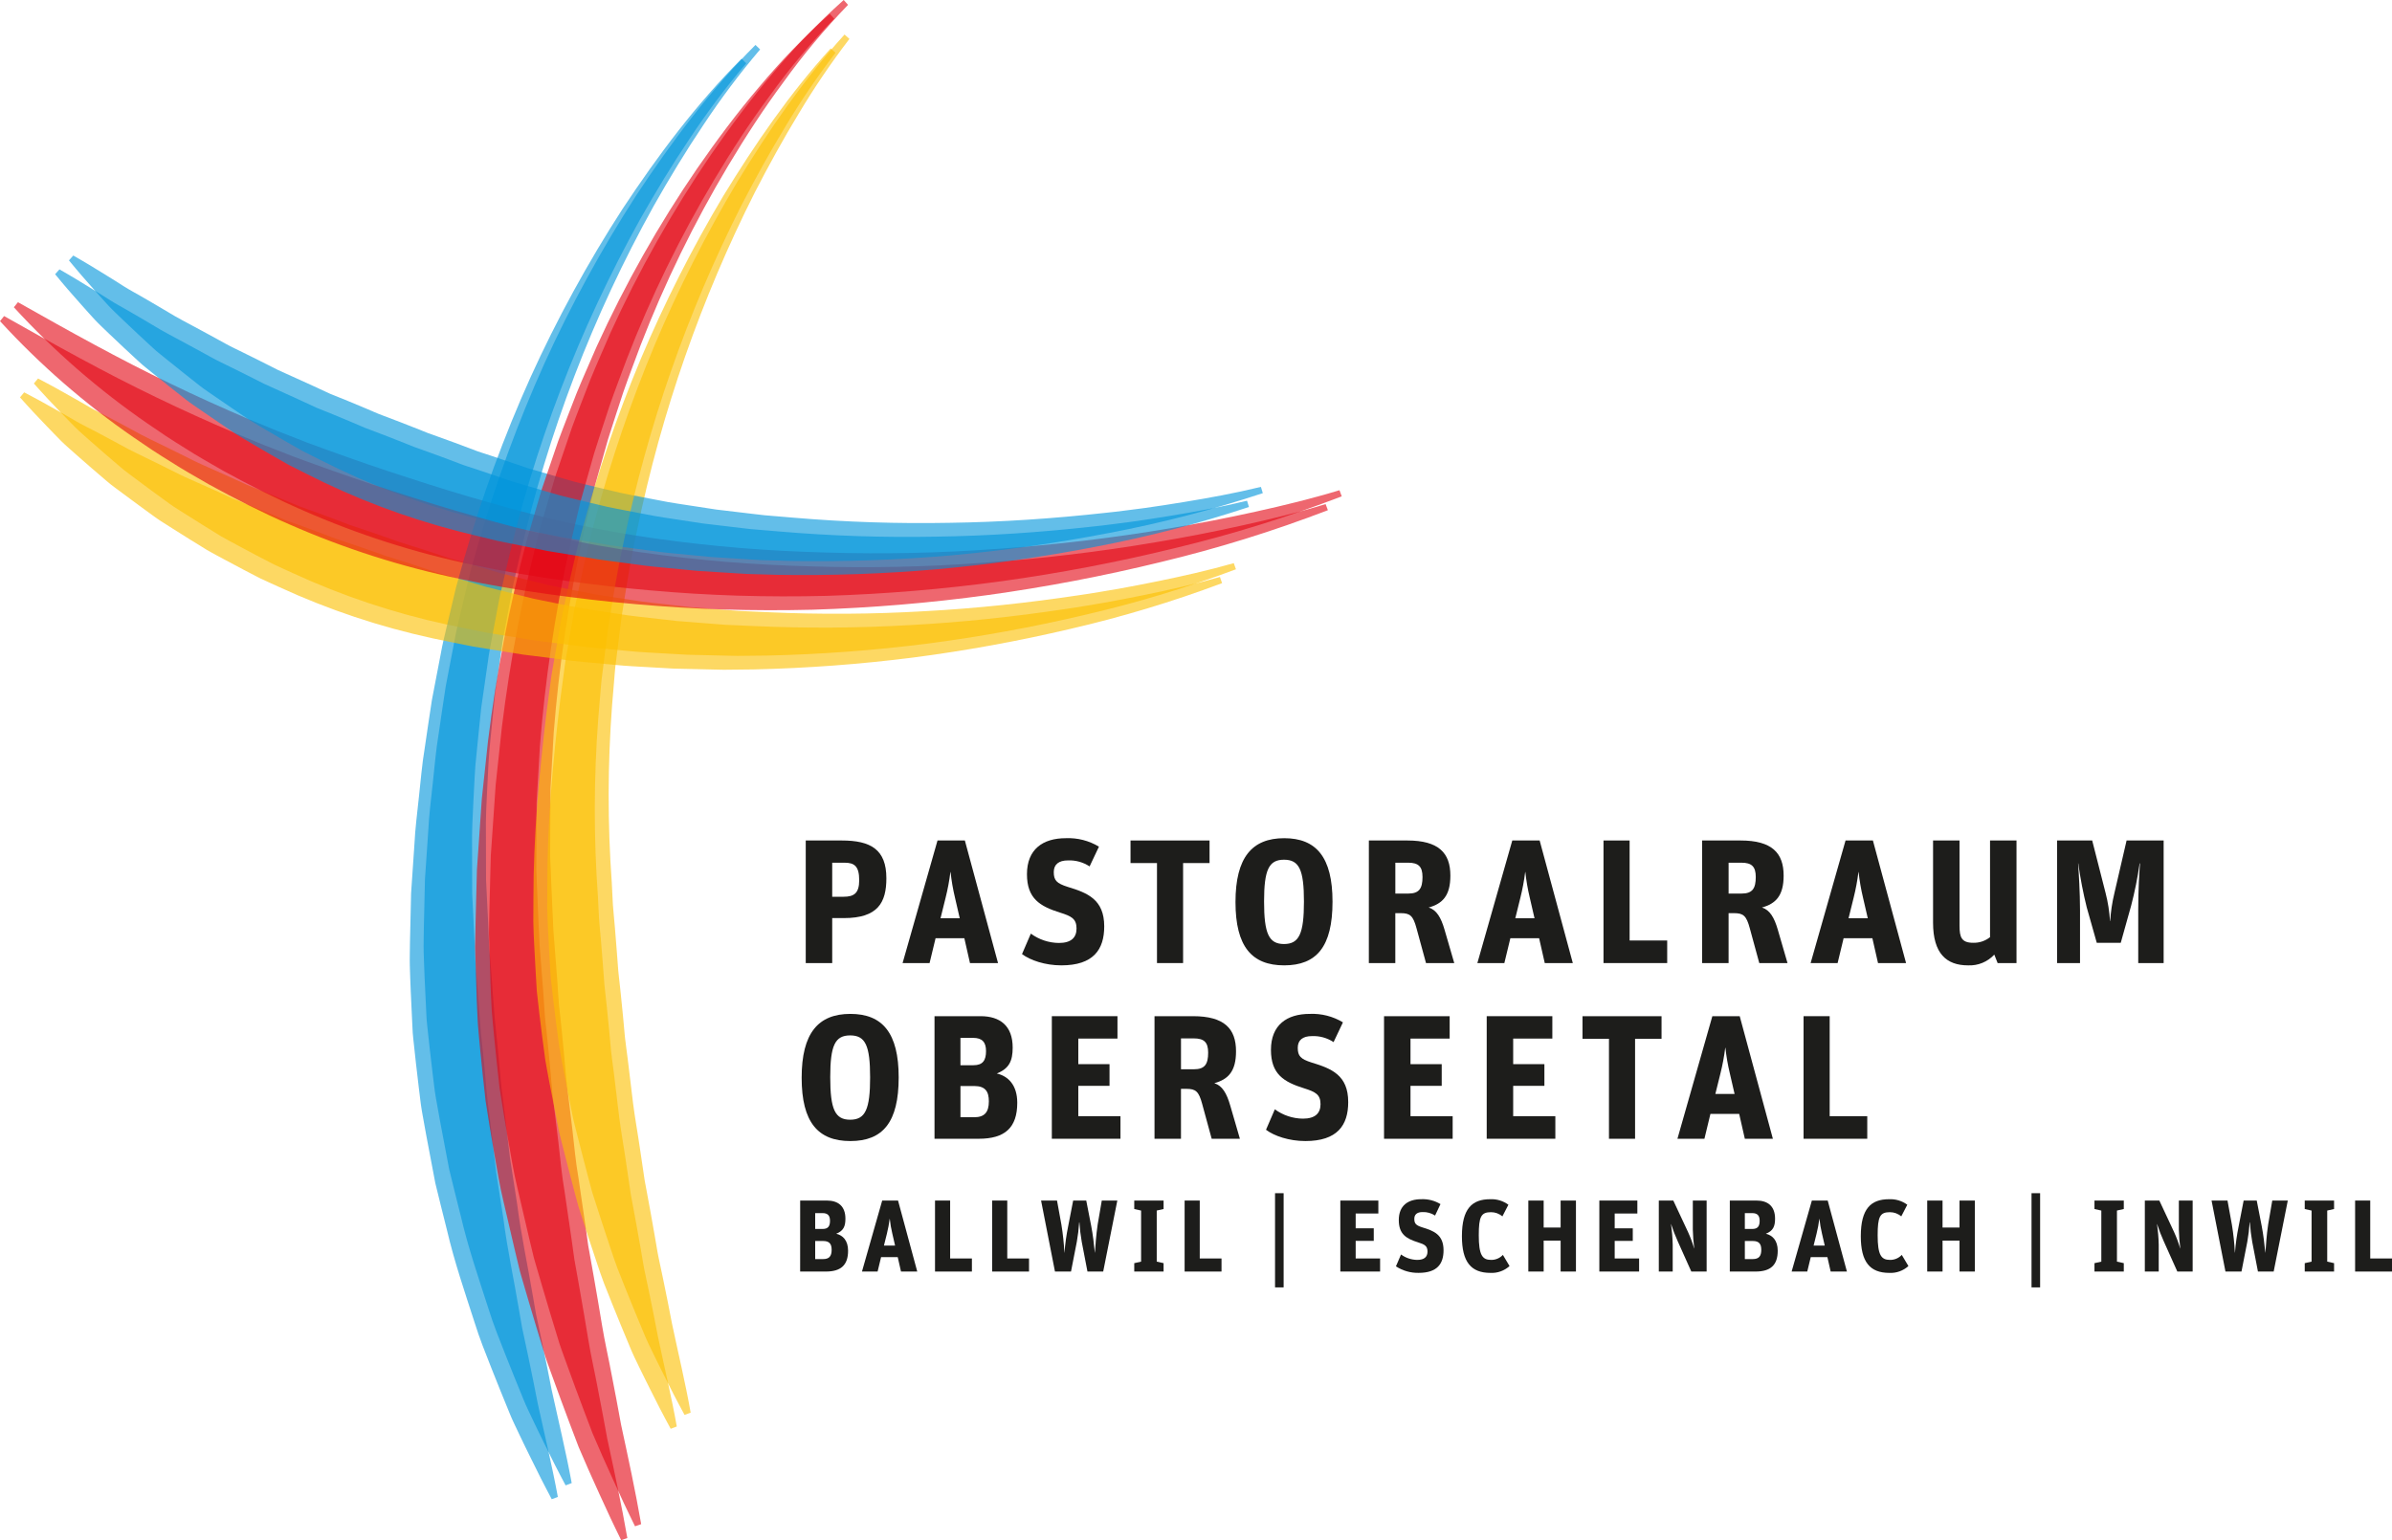 <?xml version="1.0" encoding="utf-8"?>
<!-- Generator: Adobe Illustrator 23.0.1, SVG Export Plug-In . SVG Version: 6.00 Build 0)  -->
<svg version="1.1" id="Ebene_1" xmlns="http://www.w3.org/2000/svg" xmlns:xlink="http://www.w3.org/1999/xlink" x="0px" y="0px"
	 viewBox="0 0 643.61 414.52" style="enable-background:new 0 0 643.61 414.52;" xml:space="preserve">
<style type="text/css">
	.st0{fill:#1D1D1B;}
	.st1{opacity:0.61;}
	.st2{fill:#0095DB;}
	.st3{fill:#E30613;}
	.st4{fill:#FCBF00;}
</style>
<title>pastoralraum-oberseetal-logo_1</title>
<g>
	<g id="Lineal">
		<path class="st0" d="M216.8,226.214h9.685c7.785,0,12.009,2.421,12.009,10.159c0,6.551-2.279,10.728-11.44,10.728h-3.133v12.105
			H216.8V226.214z M226.959,241.357c2.848,0,4.225-0.949,4.225-4.462c0-3.8-1.329-4.7-3.941-4.7h-3.322v9.161L226.959,241.357z"/>
		<path class="st0" d="M252.255,226.214h7.358l8.924,32.992h-7.547l-1.519-6.693h-7.737l-1.615,6.693h-7.262L252.255,226.214z
			 M253.063,247.148h5.173l-1.281-5.553c-0.545-2.266-0.941-4.566-1.186-6.884h-0.048c-0.287,2.319-0.715,4.618-1.282,6.884
			L253.063,247.148z"/>
		<path class="st0" d="M274.992,256.785l2.374-5.507c2.19,1.609,4.83,2.489,7.547,2.516c3.323,0,4.747-1.471,4.747-3.892
			c0-2.611-1.376-3.323-4.414-4.273c-5.459-1.708-8.925-3.8-8.925-10.348c0-6.693,4.273-9.684,10.444-9.684
			c3.135-0.137,6.24,0.656,8.925,2.279l-2.517,5.316c-1.727-1.14-3.771-1.705-5.838-1.613c-2.469,0-3.8,1.091-3.8,3.132
			c0,2.231,0.76,3.038,3.75,3.988c5.317,1.614,9.826,3.37,9.826,10.633c0,6.266-2.943,10.491-11.535,10.491
			C281.211,259.823,277.176,258.446,274.992,256.785z"/>
		<path class="st0" d="M311.307,232.29h-7.12v-6.076h21.265v6.076h-7.12v26.916h-7.025L311.307,232.29z"/>
		<path class="st0" d="M332.431,242.781c0-12.01,4.463-17.184,13.1-17.184s13.007,5.127,13.007,17.089
			c0,12.1-4.271,17.137-13.007,17.137C336.846,259.823,332.431,254.791,332.431,242.781z M350.85,242.639
			c0-8.545-1.282-11.25-5.365-11.25s-5.364,2.7-5.364,11.25c0,8.639,1.281,11.44,5.364,11.44S350.85,251.278,350.85,242.639z"/>
		<path class="st0" d="M368.318,226.214h10.348c8.45,0,11.583,3.371,11.583,9.447c0,5.411-2.089,7.547-5.839,8.592
			c2.136,0.664,3.324,2.706,4.273,5.981l2.61,8.972h-7.6l-2.563-9.4c-0.9-3.323-1.709-4.035-4.225-4.035h-1.471v13.434h-7.121
			L368.318,226.214z M378.951,240.5c2.9,0,3.8-1.377,3.8-4.463c0-2.8-1.092-3.844-3.846-3.844h-3.464v8.307H378.951z"/>
		<path class="st0" d="M406.909,226.214h7.359l8.924,32.992h-7.547l-1.52-6.693h-7.737l-1.614,6.693h-7.263L406.909,226.214z
			 M407.717,247.148h5.174l-1.282-5.553c-0.544-2.267-0.94-4.566-1.186-6.884h-0.048c-0.287,2.319-0.715,4.618-1.282,6.884
			L407.717,247.148z"/>
		<path class="st0" d="M431.451,226.214h7.026v26.916h10.111v6.076h-17.137V226.214z"/>
		<path class="st0" d="M457.986,226.214h10.349c8.45,0,11.583,3.371,11.583,9.447c0,5.411-2.089,7.547-5.839,8.592
			c2.136,0.664,3.322,2.706,4.273,5.981l2.61,8.972h-7.595l-2.563-9.4c-0.9-3.323-1.709-4.035-4.225-4.035h-1.471v13.434h-7.122
			V226.214z M468.62,240.5c2.9,0,3.8-1.377,3.8-4.463c0-2.8-1.093-3.844-3.846-3.844h-3.464v8.307H468.62z"/>
		<path class="st0" d="M496.578,226.214h7.359l8.923,32.992h-7.546l-1.52-6.693h-7.737l-1.614,6.693h-7.263L496.578,226.214z
			 M497.386,247.148h5.174l-1.282-5.553c-0.544-2.267-0.941-4.566-1.187-6.884h-0.047c-0.287,2.319-0.715,4.618-1.282,6.884
			L497.386,247.148z"/>
		<path class="st0" d="M520.124,248.335v-22.121h7.12v22.976c0,3.085,0.57,4.557,3.656,4.557c1.651,0.053,3.267-0.486,4.556-1.519
			v-26.014h7.121v32.992H537.5l-0.9-2.278c-1.814,1.963-4.403,3.023-7.073,2.895C523.732,259.823,520.124,256.643,520.124,248.335z"
			/>
		<path class="st0" d="M553.494,226.214h9.448l3.607,14.146c0.637,2.472,1.034,5,1.186,7.548h0.048
			c0.158-2.544,0.539-5.07,1.139-7.548l3.275-14.146h9.969v32.992h-6.835v-14.383c0-5.412,0.284-10.064,0.475-12.438h-0.1
			c-0.542,3.822-1.303,7.611-2.278,11.346l-2.8,10.016h-6.456l-2.7-9.542c-0.967-3.897-1.728-7.843-2.279-11.82h-0.047
			c0.189,2.469,0.521,7.928,0.521,12.58v14.241h-6.171L553.494,226.214z"/>
		<path class="st0" d="M215.7,290.068c0-12.01,4.463-17.184,13.1-17.184s13.007,5.127,13.007,17.089
			c0,12.1-4.272,17.137-13.007,17.137C220.118,307.11,215.7,302.078,215.7,290.068z M234.119,289.926
			c0-8.545-1.282-11.251-5.364-11.251s-5.364,2.706-5.364,11.251c0,8.639,1.281,11.44,5.364,11.44s5.367-2.801,5.367-11.44H234.119z
			"/>
		<path class="st0" d="M251.447,273.5h12.39c5.27,0,8.64,2.611,8.64,8.45c0,3.608-0.95,5.649-4.272,6.978
			c3.085,0.712,5.506,3.132,5.506,7.88c0,6.693-3.322,9.684-10.349,9.684h-11.915V273.5z M261.939,286.7
			c2.515,0,3.37-1.329,3.37-3.8c0-2.421-1.044-3.56-3.465-3.56h-3.418v7.36H261.939z M262.129,300.7
			c2.753,0,3.939-1.329,3.939-4.272c0-2.611-0.9-4.13-3.939-4.13h-3.7v8.4L262.129,300.7z"/>
		<path class="st0" d="M283.015,273.5h17.659v6.029h-10.538v6.883h8.4v5.838h-8.4v8.165h11.345v6.077h-18.466V273.5z"/>
		<path class="st0" d="M310.642,273.5h10.348c8.451,0,11.583,3.37,11.583,9.446c0,5.412-2.089,7.548-5.839,8.592
			c2.136,0.665,3.324,2.707,4.273,5.982l2.61,8.972h-7.594l-2.564-9.4c-0.9-3.324-1.709-4.035-4.225-4.035h-1.471v13.434h-7.121
			V273.5z M321.276,287.788c2.895,0,3.8-1.376,3.8-4.462c0-2.8-1.091-3.845-3.845-3.845h-3.465v8.307H321.276z"/>
		<path class="st0" d="M340.643,304.072l2.374-5.507c2.19,1.608,4.83,2.488,7.547,2.516c3.323,0,4.747-1.472,4.747-3.893
			c0-2.61-1.376-3.322-4.414-4.272c-5.459-1.709-8.925-3.8-8.925-10.348c0-6.694,4.272-9.684,10.443-9.684
			c3.135-0.137,6.24,0.656,8.925,2.279l-2.517,5.316c-1.727-1.14-3.77-1.705-5.838-1.614c-2.468,0-3.8,1.092-3.8,3.133
			c0,2.231,0.759,3.038,3.75,3.987c5.316,1.615,9.826,3.371,9.826,10.634c0,6.266-2.944,10.491-11.535,10.491
			C346.861,307.11,342.826,305.733,340.643,304.072z"/>
		<path class="st0" d="M372.4,273.5h17.659v6.029H379.52v6.883h8.4v5.838h-8.4v8.165h11.344v6.077H372.4V273.5z"/>
		<path class="st0" d="M400.026,273.5h17.66v6.029h-10.538v6.883h8.4v5.838h-8.4v8.165h11.344v6.077h-18.466V273.5z"/>
		<path class="st0" d="M432.923,279.577H425.8V273.5h21.267v6.076h-7.121v26.916h-7.025L432.923,279.577z"/>
		<path class="st0" d="M460.739,273.5h7.361l8.924,32.992h-7.547l-1.52-6.694h-7.737l-1.614,6.694h-7.263L460.739,273.5z
			 M461.547,294.434h5.174l-1.281-5.554c-0.544-2.265-0.941-4.563-1.187-6.88h-0.048c-0.287,2.318-0.715,4.617-1.282,6.883
			L461.547,294.434z"/>
		<path class="st0" d="M485.281,273.5h7.026v26.915h10.111v6.077h-17.137V273.5z"/>
		<path class="st0" d="M215.3,323.122h7.176c3.053,0,5,1.512,5,4.894c0,2.089-0.55,3.272-2.475,4.042
			c1.787,0.412,3.19,1.814,3.19,4.564c0,3.877-1.925,5.609-6,5.609h-6.9L215.3,323.122z M221.376,330.766
			c1.457,0,1.952-0.77,1.952-2.2c0-1.4-0.6-2.063-2.006-2.063h-1.98v4.263H221.376z M221.487,338.877
			c1.594,0,2.282-0.77,2.282-2.475c0-1.512-0.523-2.392-2.282-2.392h-2.145v4.867H221.487z"/>
		<path class="st0" d="M237.371,323.122h4.263l5.169,19.109h-4.372l-0.88-3.877h-4.482l-0.935,3.877h-4.207L237.371,323.122z
			 M237.839,335.247h3l-0.742-3.217c-0.315-1.313-0.545-2.645-0.688-3.987h-0.027c-0.167,1.343-0.414,2.674-0.742,3.987
			L237.839,335.247z"/>
		<path class="st0" d="M251.583,323.122h4.069v15.59h5.857v3.519h-9.926L251.583,323.122z"/>
		<path class="st0" d="M266.951,323.122h4.07v15.59h5.857v3.519h-9.927V323.122z"/>
		<path class="st0" d="M280.119,323.122h4.289l1.183,6.489c0.409,2.494,0.676,5.009,0.8,7.533h0.027
			c0.177-2.383,0.507-4.752,0.989-7.093l1.348-6.929h3.52l1.347,6.9c0.412,2.117,0.77,5.032,0.962,7.121h0.027
			c0.138-1.842,0.3-4.674,0.744-7.616l1.1-6.406h4.18l-3.8,19.109H292.6l-1.54-8c-0.305-1.738-0.516-3.491-0.632-5.252h-0.056
			c-0.115,1.752-0.326,3.496-0.632,5.225l-1.567,8.028h-4.317L280.119,323.122z"/>
		<path class="st0" d="M305.191,339.976l1.842-0.412v-13.748l-1.842-0.412v-2.282h7.891v2.278l-1.842,0.412v13.748l1.842,0.412
			v2.255h-7.891V339.976z"/>
		<path class="st0" d="M318.744,323.122h4.07v15.59h5.857v3.519h-9.927V323.122z"/>
		<path class="st0" d="M343.073,321.142h2.31v25.351h-2.31V321.142z"/>
		<path class="st0" d="M360.641,323.122h10.228v3.491h-6.1v3.987h4.866v3.381h-4.866v4.73h6.571v3.519h-10.7L360.641,323.122z"/>
		<path class="st0" d="M375.6,340.829l1.375-3.189c1.269,0.931,2.798,1.441,4.372,1.457c1.925,0,2.749-0.852,2.749-2.255
			c0-1.512-0.8-1.925-2.557-2.474c-3.162-0.991-5.169-2.2-5.169-6c0-3.877,2.475-5.609,6.049-5.609
			c1.815-0.08,3.614,0.38,5.169,1.32l-1.457,3.08c-1-0.661-2.184-0.989-3.382-0.936c-1.429,0-2.2,0.633-2.2,1.815
			c0,1.292,0.44,1.76,2.173,2.31c3.079,0.935,5.691,1.952,5.691,6.159c0,3.63-1.7,6.077-6.681,6.077
			C379.558,342.632,377.42,342.02,375.6,340.829z"/>
		<path class="st0" d="M393.355,332.718c0-7.4,2.722-9.954,7.589-9.954c1.763-0.087,3.501,0.438,4.922,1.485l-1.623,3.134
			c-0.856-0.737-1.95-1.137-3.079-1.127c-2.667,0-3.272,1.21-3.272,6.214c0,5.335,0.963,6.627,3.3,6.627
			c1.207,0.026,2.367-0.465,3.189-1.348l1.787,3c-1.399,1.276-3.251,1.94-5.142,1.842
			C395.775,342.589,393.355,339.619,393.355,332.718z"/>
		<path class="st0" d="M411.225,323.122h4.125v7.258h4.563v-7.258h4.125v19.109h-4.125V333.9h-4.563v8.331h-4.125V323.122z"/>
		<path class="st0" d="M430.331,323.122h10.229v3.491h-6.1v3.987h4.866v3.381h-4.866v4.73h6.571v3.519h-10.7V323.122z"/>
		<path class="st0" d="M446.331,323.122h3.9l3.96,8.468c0.657,1.434,1.208,2.913,1.65,4.427h0.027
			c-0.218-1.687-0.346-3.385-0.385-5.086v-7.809h3.717v19.109h-4.124l-3.684-8.221c-0.672-1.487-1.259-3.011-1.76-4.564
			c0,0.027-0.027,0-0.027,0c0.273,1.849,0.428,3.713,0.466,5.581v7.2h-3.739L446.331,323.122z"/>
		<path class="st0" d="M465.438,323.122h7.175c3.053,0,5,1.512,5,4.894c0,2.089-0.55,3.272-2.474,4.042
			c1.787,0.412,3.189,1.814,3.189,4.564c0,3.877-1.925,5.609-5.994,5.609h-6.9L465.438,323.122z M471.514,330.766
			c1.457,0,1.952-0.77,1.952-2.2c0-1.4-0.605-2.063-2.007-2.063h-1.979v4.263H471.514z M471.624,338.877
			c1.595,0,2.282-0.77,2.282-2.475c0-1.512-0.522-2.392-2.282-2.392h-2.144v4.867H471.624z"/>
		<path class="st0" d="M487.514,323.122h4.262l5.169,19.109h-4.372l-0.88-3.877h-4.481l-0.936,3.877h-4.207L487.514,323.122z
			 M487.982,335.247h3l-0.743-3.217c-0.315-1.313-0.545-2.645-0.687-3.987h-0.027c-0.167,1.343-0.415,2.674-0.743,3.987
			L487.982,335.247z"/>
		<path class="st0" d="M500.681,332.718c0-7.4,2.722-9.954,7.59-9.954c1.763-0.087,3.501,0.438,4.922,1.485l-1.624,3.134
			c-0.856-0.737-1.95-1.137-3.079-1.127c-2.667,0-3.272,1.21-3.272,6.214c0,5.335,0.963,6.627,3.3,6.627
			c1.207,0.026,2.367-0.465,3.189-1.348l1.787,3c-1.399,1.276-3.25,1.94-5.141,1.842C503.1,342.589,500.681,339.619,500.681,332.718
			z"/>
		<path class="st0" d="M518.551,323.122h4.125v7.258h4.563v-7.258h4.125v19.109h-4.125V333.9h-4.563v8.331h-4.125V323.122z"/>
		<path class="st0" d="M546.619,321.142h2.31v25.351h-2.31V321.142z"/>
		<path class="st0" d="M563.554,339.976l1.843-0.412v-13.748l-1.843-0.412v-2.282h7.891v2.278l-1.841,0.412v13.748l1.841,0.412
			v2.255h-7.891V339.976z"/>
		<path class="st0" d="M577.108,323.122h3.9l3.96,8.468c0.656,1.434,1.207,2.913,1.649,4.427h0.028
			c-0.218-1.687-0.346-3.385-0.385-5.086v-7.809h3.712v19.109h-4.124l-3.685-8.221c-0.672-1.487-1.259-3.011-1.76-4.564
			c0,0.027-0.027,0-0.027,0c0.273,1.849,0.429,3.713,0.467,5.581v7.2h-3.739L577.108,323.122z"/>
		<path class="st0" d="M595.059,323.122h4.289l1.182,6.489c0.409,2.494,0.676,5.009,0.8,7.533h0.028
			c0.176-2.383,0.506-4.753,0.989-7.093l1.348-6.929h3.519l1.348,6.9c0.412,2.117,0.769,5.032,0.962,7.121h0.027
			c0.138-1.842,0.3-4.674,0.743-7.616l1.1-6.406h4.179l-3.8,19.109h-4.234l-1.54-8c-0.305-1.738-0.516-3.491-0.632-5.252h-0.055
			c-0.115,1.752-0.326,3.496-0.632,5.225l-1.568,8.028H598.8L595.059,323.122z"/>
		<path class="st0" d="M620.13,339.976l1.843-0.412v-13.748l-1.843-0.412v-2.282h7.892v2.278l-1.842,0.412v13.748l1.842,0.412v2.255
			h-7.892V339.976z"/>
		<path class="st0" d="M633.684,323.122h4.069v15.59h5.857v3.519h-9.926L633.684,323.122z"/>
		<g class="st1">
			<path class="st2" d="M204.521,13.309c-5.496,6.465-10.595,13.256-15.27,20.338c-4.735,7.045-9.123,14.308-13.3,21.674
				c-16.415,29.545-28.557,61.269-36.063,94.224l-1.419,6.137c-0.251,1.019-0.462,2.047-0.643,3.082l-0.581,3.1l-1.164,6.187
				c-0.389,2.061-0.8,4.118-1.062,6.2l-1.8,12.45c-0.461,4.168-0.846,8.344-1.274,12.509c-0.491,4.16-0.585,8.358-0.832,12.536
				c-0.2,4.183-0.448,8.358-0.366,12.55l0.034,12.545l0.614,12.527c0.1,2.085,0.121,4.172,0.287,6.254s0.376,4.161,0.523,6.244
				c0.317,4.162,0.564,8.326,0.934,12.483c0.455,4.151,0.869,8.306,1.244,12.465c0.2,2.079,0.333,4.165,0.587,6.24l0.794,6.221
				l1.469,12.479l1.929,12.438c1.067,8.349,2.866,16.568,4.266,24.91c0.4,2.072,0.654,4.187,1.149,6.24l1.323,6.209
				c0.872,4.146,1.713,8.313,2.524,12.5c1.809,8.316,3.835,16.6,5.4,25.113l-1.641,0.617c-1.029-1.9-1.989-3.823-2.987-5.739
				l-2.88-5.8c-0.97-1.934-1.892-3.887-2.833-5.837c-0.915-1.958-1.9-3.9-2.692-5.9c-1.641-3.992-3.259-8.002-4.853-12.03
				c-1.588-4.028-3.217-8.055-4.49-12.193c-2.662-8.241-5.485-16.478-7.458-24.944c-1.077-4.211-2.1-8.439-3.142-12.668
				l-2.433-12.835l-1.157-6.435c-0.375-2.148-0.566-4.323-0.857-6.484c-0.525-4.329-1.014-8.662-1.467-13
				c-0.135-1.082-0.195-2.172-0.238-3.263l-0.155-3.271l-0.308-6.541c-0.105-2.179-0.154-4.361-0.234-6.54
				c-0.058-2.181,0.031-4.367,0.04-6.549l0.3-13.084l0.889-13.053c0.2-4.351,0.779-8.679,1.232-13.008
				c0.482-4.327,0.812-8.665,1.543-12.961c0.642-4.3,1.243-8.611,1.922-12.9l2.457-12.807c0.373-2.139,0.894-4.25,1.4-6.364
				l1.5-6.34l0.749-3.168c0.237-1.058,0.5-2.11,0.811-3.152l1.757-6.269c4.775-16.66,10.742-32.956,17.853-48.761
				c7.136-15.724,15.426-30.899,24.8-45.4c9.5-14.369,19.821-28.186,32.019-40.393L204.521,13.309z"/>
		</g>
		<g class="st1">
			<path class="st3" d="M228.179,1.309c-6.264,6.48-12.052,13.405-17.318,20.719c-5.376,7.236-10.282,14.807-14.9,22.521
				c-9.217,15.421-17.11,31.596-23.594,48.351c-1.541,4.21-3.178,8.377-4.639,12.607c-1.376,4.262-2.824,8.5-4.14,12.768
				l-3.645,12.907l-3.095,13.041c-3.83,17.435-6.455,35.113-7.856,52.908l-0.772,13.35l-0.1,1.667l-0.01,1.673l-0.016,3.345
				l-0.034,6.684l-0.025,6.677l0.28,6.68c0.2,4.451,0.351,8.9,0.595,13.338l1.036,13.312c0.157,2.219,0.266,4.439,0.462,6.654
				c0.242,2.213,0.509,4.423,0.718,6.639c0.451,4.427,0.863,8.861,1.234,13.3l1.618,13.273c0.513,4.431,0.9,8.884,1.668,13.287
				l1.94,13.278l0.462,3.33l0.231,1.665l0.3,1.653l1.178,6.621c0.787,4.417,1.53,8.85,2.262,13.294s1.759,8.824,2.579,13.264
				c0.87,4.428,1.709,8.873,2.516,13.336c1.91,8.844,3.836,17.717,5.407,26.763l-1.655,0.577c-1.029-2.047-1.987-4.122-2.984-6.186
				l-2.873-6.243c-1.908-4.17-3.776-8.364-5.567-12.592c-1.639-4.275-3.254-8.567-4.844-12.876l-2.359-6.475
				c-0.769-2.165-1.609-4.313-2.231-6.522c-1.347-4.39-2.684-8.791-3.977-13.208l-1.941-6.629l-0.474-1.661l-0.4-1.678l-0.81-3.358
				l-3.144-13.468c-1.1-4.484-1.792-9.05-2.624-13.593c-0.767-4.554-1.563-9.107-2.246-13.677c-0.521-4.594-1.006-9.194-1.455-13.8
				c-0.24-2.3-0.421-4.605-0.627-6.908c-0.149-2.308-0.211-4.624-0.32-6.935l-0.426-13.875c0.056-4.631,0.211-9.262,0.314-13.885
				l0.181-6.933l0.482-6.926l0.474-6.919l0.238-3.457l0.119-1.728l0.185-1.724l1.477-13.783c2.246-18.332,5.754-36.488,10.5-54.337
				l3.905-13.269l4.458-13.085c1.586-4.324,3.3-8.6,4.951-12.894c1.731-4.263,3.638-8.456,5.447-12.68
				c7.612-16.721,16.66-32.751,27.041-47.91c5.213-7.534,10.681-14.886,16.612-21.854C213.817,12.696,220.189,6.105,227.012,0
				L228.179,1.309z"/>
		</g>
		<g class="st1">
			<path class="st4" d="M228.552,10.467c-4.913,6.414-9.454,13.105-13.6,20.04c-4.205,6.9-8.093,13.986-11.793,21.151
				c-14.501,28.729-25.152,59.244-31.677,90.757c-1.734,7.812-2.984,15.717-4.229,23.6l-1.49,11.888
				c-0.288,1.974-0.393,3.972-0.574,5.959l-0.5,5.964c-1.198,15.896-1.223,31.858-0.076,47.758l0.3,5.952
				c0.127,1.982,0.379,3.959,0.523,5.939c0.308,3.961,0.659,7.917,0.928,11.878c0.438,3.949,0.864,7.9,1.241,11.856l0.546,5.94
				c0.219,1.976,0.506,3.945,0.755,5.919l1.432,11.87c0.5,3.958,1.233,7.88,1.8,11.84l0.88,5.937l0.44,2.973l0.549,2.952
				c0.746,3.935,1.448,7.887,2.14,11.851c0.375,1.974,0.638,3.98,1.053,5.949l1.246,5.911c0.821,3.949,1.611,7.915,2.369,11.9
				c1.661,7.934,3.581,15.824,5.021,23.949l-1.64,0.619c-1-1.8-1.927-3.627-2.894-5.446l-2.787-5.507
				c-0.94-1.835-1.83-3.691-2.74-5.543s-1.816-3.708-2.588-5.613c-1.589-3.793-3.155-7.605-4.7-11.435l-2.288-5.758
				c-0.745-1.926-1.368-3.891-2.029-5.847c-1.309-3.915-2.608-7.841-3.863-11.784l-0.952-2.957c-0.292-0.992-0.538-2-0.806-3
				l-1.58-6l-1.542-6.021c-0.482-2.015-1.075-4.009-1.466-6.044l-2.393-12.215c-0.371-2.042-0.778-4.08-1.118-6.128l-0.816-6.177
				c-0.523-4.122-1.032-8.247-1.464-12.38c-0.272-4.149-0.463-8.3-0.7-12.453c-0.1-2.076-0.2-4.151-0.234-6.229l0.029-6.239
				c-0.011-16.631,1.5-33.208,3.473-49.641l0.817-6.158c0.288-2.049,0.5-4.108,0.895-6.142l2.14-12.227
				c1.68-8.1,3.372-16.193,5.55-24.166c4.276-15.933,9.613-31.562,15.976-46.782c6.39-15.144,13.822-29.828,22.241-43.945
				c8.553-14,17.829-27.531,28.883-39.688L228.552,10.467z"/>
		</g>
		<g class="st1">
			<path class="st4" d="M332.551,153.22c-13.356,5.014-27.029,9.136-40.931,12.338c-13.92,3.274-27.997,5.838-42.177,7.684
				c-14.242,1.807-28.568,2.875-42.92,3.2l-5.4,0.059l-2.7,0.03l-2.7-0.056l-10.805-0.253l-10.8-0.614
				c-1.8-0.076-3.6-0.261-5.4-0.43l-5.4-0.508c-1.8-0.173-3.6-0.306-5.4-0.512l-5.382-0.7l-5.393-0.666l-2.7-0.335l-2.684-0.437
				l-10.757-1.731c-3.567-0.692-7.125-1.45-10.7-2.176c-14.276-3.081-28.172-7.718-41.437-13.828l-4.976-2.273l-4.86-2.522
				c-3.211-1.736-6.456-3.392-9.62-5.192c-3.1-1.923-6.211-3.821-9.274-5.782c-1.522-1-3.1-1.895-4.569-2.969l-4.411-3.214
				l-4.355-3.239c-1.438-1.106-2.937-2.113-4.307-3.312c-2.771-2.349-5.511-4.72-8.218-7.113c-1.336-1.219-2.724-2.362-4.008-3.638
				c-1.269-1.3-2.547-2.574-3.788-3.891l-3.732-3.919c-1.214-1.336-2.449-2.638-3.632-4l1.118-1.351
				c1.611,0.82,3.17,1.695,4.75,2.536l4.65,2.613c1.552,0.859,3.068,1.758,4.593,2.639s3.13,1.645,4.686,2.469
				c3.117,1.64,6.206,3.296,9.266,4.967c3.108,1.6,6.291,3.057,9.393,4.621l4.658,2.323c1.544,0.784,3.164,1.431,4.739,2.152
				c3.177,1.391,6.31,2.846,9.447,4.276l9.586,3.9l4.763,1.981l4.862,1.745l4.832,1.8c1.619,0.574,3.185,1.281,4.831,1.784
				c3.267,1.079,6.517,2.192,9.751,3.337l2.426,0.867c0.814,0.273,1.639,0.513,2.459,0.772l4.915,1.563l4.9,1.627
				c1.622,0.586,3.3,0.973,4.953,1.469l9.932,2.935l10.066,2.517l2.522,0.626l2.544,0.526l5.1,1.028l5.108,1
				c1.707,0.306,3.428,0.54,5.142,0.814l5.153,0.776c1.718,0.26,3.435,0.536,5.165,0.7l10.374,1.173l10.419,0.824l2.608,0.2
				l2.613,0.116l5.228,0.233c13.987,0.635,27.997,0.545,41.974-0.269c14.013-0.745,28.008-2.246,41.937-4.348
				c3.491-0.482,6.951-1.134,10.433-1.7c3.461-0.652,6.935-1.274,10.384-2c6.9-1.409,13.823-2.96,20.58-4.894L332.551,153.22z"/>
		</g>
		<g class="st1">
			<path class="st3" d="M361.02,133.588c-14.678,5.642-29.713,10.308-45.007,13.966c-15.309,3.741-30.798,6.699-46.408,8.863
				c-15.67,2.145-31.442,3.465-47.251,3.956c-7.92,0.194-15.849,0.176-23.788-0.054c-7.933-0.245-15.867-0.725-23.8-1.442
				c-7.931-0.673-15.844-1.634-23.754-2.726s-15.8-2.459-23.641-4.094c-15.726-3.278-31.066-8.19-45.771-14.657
				c-7.364-3.2-14.525-6.853-21.551-10.7c-3.467-2.02-6.975-3.944-10.337-6.127c-1.689-1.077-3.407-2.094-5.064-3.217l-4.961-3.371
				C26.559,104.947,14.496,94.452,3.729,82.7l1.1-1.364c13.745,7.769,27.257,15.308,41.123,21.96
				c6.915,3.352,13.9,6.488,20.915,9.494l5.289,2.185c1.757,0.738,3.521,1.456,5.309,2.12l5.315,2.086l5.362,1.956
				c7.152,2.587,14.324,5.09,21.567,7.4c7.222,2.364,14.49,4.62,21.832,6.672c7.321,2.131,14.725,4.04,22.206,5.656
				c1.867,0.42,3.739,0.821,5.62,1.178s3.753,0.777,5.644,1.086l5.67,0.957l5.691,0.858c7.6,1.062,15.238,1.928,22.907,2.552
				s15.363,1.018,23.071,1.218c15.454,0.473,30.922,0.134,46.34-1.015c15.454-1.075,30.857-2.917,46.208-5.524
				c7.667-1.28,15.3-2.764,22.9-4.452c7.594-1.675,15.19-3.524,22.613-5.781L361.02,133.588z"/>
		</g>
		<g class="st1">
			<path class="st2" d="M339.784,132.727c-13.542,4.485-27.367,8.067-41.384,10.721c-14.037,2.725-28.204,4.736-42.445,6.024
				c-14.302,1.246-28.659,1.751-43.013,1.512l-5.394-0.152l-2.7-0.077l-2.695-0.161l-10.786-0.677l-10.767-1.038
				c-1.8-0.147-3.587-0.4-5.377-0.642l-5.371-0.719c-1.791-0.243-3.589-0.446-5.376-0.723l-5.35-0.91l-5.363-0.877l-2.683-0.441
				l-2.665-0.541l-10.681-2.153c-3.537-0.831-7.063-1.728-10.6-2.593c-14.144-3.639-27.847-8.818-40.862-15.443l-4.883-2.467
				l-4.757-2.711c-3.141-1.861-6.318-3.643-9.409-5.565c-3.025-2.043-6.056-4.062-9.04-6.142c-1.481-1.055-3.02-2.015-4.449-3.146
				l-4.281-3.385L45.2,97.012c-1.394-1.16-2.852-2.226-4.174-3.477c-2.677-2.456-5.322-4.933-7.933-7.43
				c-1.287-1.271-2.629-2.467-3.862-3.793c-1.218-1.345-2.444-2.672-3.633-4.037l-3.575-4.062c-1.161-1.383-2.344-2.732-3.472-4.134
				l1.169-1.307c1.578,0.883,3.1,1.819,4.648,2.721l4.543,2.793c1.518,0.92,3,1.878,4.487,2.818s3.062,1.766,4.584,2.65
				c3.051,1.762,6.073,3.538,9.065,5.327c3.042,1.721,6.166,3.3,9.2,4.986l4.564,2.5c1.511,0.845,3.105,1.554,4.65,2.336
				c3.121,1.515,6.194,3.092,9.272,4.644l9.426,4.275l4.682,2.167l4.789,1.934l4.758,1.984c1.595,0.638,3.133,1.406,4.758,1.973
				c3.219,1.206,6.422,2.445,9.611,3.717l2.391,0.961c0.8,0.3,1.618,0.577,2.426,0.868l4.85,1.755l4.84,1.819
				c1.6,0.649,3.262,1.1,4.891,1.663l9.81,3.322l9.959,2.91l2.5,0.724l2.521,0.626l5.052,1.227l5.065,1.194
				c1.695,0.373,3.4,0.674,5.107,1.015l5.118,0.978c1.707,0.328,3.411,0.671,5.134,0.906l10.319,1.579l10.379,1.233l2.6,0.3
				l2.607,0.219l5.215,0.438c13.951,1.184,27.954,1.644,41.952,1.379c14.031-0.195,28.075-1.145,42.075-2.7
				c3.508-0.344,6.99-0.859,10.492-1.288c3.484-0.515,6.98-1,10.455-1.6c6.955-1.136,13.928-2.415,20.756-4.082L339.784,132.727z"/>
		</g>
		<g class="st1">
			<path class="st2" d="M200.792,17.038c-5.496,6.465-10.596,13.257-15.27,20.339c-4.735,7.044-9.124,14.308-13.3,21.674
				c-16.417,29.544-28.559,61.268-36.063,94.223l-1.419,6.137c-0.251,1.019-0.462,2.048-0.643,3.083l-0.582,3.095l-1.163,6.188
				c-0.39,2.061-0.8,4.117-1.062,6.2l-1.8,12.451c-0.462,4.167-0.846,8.343-1.274,12.509c-0.492,4.159-0.585,8.358-0.833,12.536
				c-0.2,4.182-0.447,8.358-0.366,12.549l0.035,12.545l0.614,12.527c0.1,2.086,0.121,4.172,0.286,6.254
				c0.165,2.082,0.377,4.162,0.524,6.244c0.317,4.162,0.563,8.327,0.934,12.483c0.455,4.151,0.87,8.306,1.244,12.465
				c0.2,2.079,0.332,4.166,0.587,6.24l0.794,6.222l1.469,12.479l1.929,12.437c1.067,8.35,2.866,16.569,4.266,24.911
				c0.4,2.072,0.653,4.187,1.149,6.239l1.323,6.209c0.872,4.147,1.713,8.314,2.524,12.5c1.809,8.316,3.835,16.6,5.4,25.113
				l-1.641,0.617c-1.029-1.9-1.989-3.824-2.987-5.74l-2.88-5.8c-0.971-1.933-1.892-3.887-2.833-5.836
				c-0.915-1.959-1.9-3.9-2.692-5.9c-1.642-3.991-3.26-8-4.853-12.029c-1.589-4.029-3.217-8.056-4.49-12.194
				c-2.663-8.241-5.485-16.478-7.459-24.944c-1.077-4.211-2.1-8.438-3.142-12.668l-2.432-12.835l-1.157-6.435
				c-0.375-2.148-0.566-4.322-0.857-6.483c-0.525-4.333-1.014-8.667-1.467-13c-0.135-1.082-0.195-2.172-0.238-3.263l-0.155-3.271
				l-0.308-6.54c-0.106-2.18-0.155-4.362-0.234-6.541c-0.058-2.18,0.03-4.367,0.039-6.549l0.3-13.083l0.89-13.054
				c0.2-4.351,0.779-8.678,1.231-13.008c0.483-4.327,0.813-8.665,1.544-12.961c0.642-4.3,1.243-8.611,1.922-12.9l2.456-12.807
				c0.373-2.139,0.894-4.25,1.395-6.364l1.5-6.339l0.749-3.168c0.238-1.059,0.5-2.11,0.812-3.152l1.757-6.27
				c4.776-16.664,10.743-32.964,17.855-48.773c7.136-15.724,15.426-30.899,24.8-45.4c9.5-14.368,19.821-28.186,32.019-40.393
				L200.792,17.038z"/>
		</g>
		<g class="st1">
			<path class="st3" d="M224.45,5.038c-6.264,6.48-12.052,13.405-17.318,20.72c-5.376,7.235-10.282,14.806-14.9,22.52
				c-9.216,15.423-17.107,31.6-23.59,48.356c-1.542,4.209-3.179,8.376-4.64,12.606c-1.376,4.263-2.824,8.5-4.139,12.768
				l-3.645,12.907l-3.095,13.042c-3.831,17.435-6.456,35.113-7.856,52.908l-0.773,13.349l-0.1,1.667l-0.009,1.673l-0.017,3.345
				l-0.033,6.684l-0.026,6.678l0.28,6.68c0.2,4.45,0.351,8.9,0.595,13.338l1.037,13.312c0.157,2.218,0.266,4.438,0.461,6.654
				c0.242,2.213,0.51,4.423,0.718,6.638c0.451,4.427,0.862,8.861,1.234,13.3l1.618,13.273c0.514,4.431,0.9,8.884,1.669,13.287
				l1.94,13.278l0.462,3.329l0.231,1.665l0.3,1.653l1.178,6.621c0.787,4.417,1.53,8.85,2.263,13.294s1.759,8.825,2.579,13.265
				c0.87,4.427,1.708,8.873,2.515,13.336c1.91,8.843,3.837,17.716,5.408,26.763l-1.656,0.577c-1.028-2.047-1.986-4.122-2.983-6.187
				l-2.874-6.242c-1.908-4.171-3.776-8.365-5.567-12.592c-1.638-4.276-3.252-8.568-4.843-12.876l-2.36-6.476
				c-0.769-2.165-1.609-4.313-2.23-6.522c-1.347-4.39-2.684-8.79-3.977-13.207l-1.942-6.63l-0.473-1.661l-0.405-1.678l-0.809-3.358
				l-3.145-13.468c-1.1-4.484-1.791-9.05-2.623-13.593c-0.767-4.553-1.563-9.106-2.246-13.677c-0.521-4.593-1.006-9.193-1.455-13.8
				c-0.24-2.3-0.421-4.606-0.627-6.908c-0.149-2.309-0.211-4.625-0.321-6.936l-0.425-13.875c0.056-4.63,0.211-9.262,0.313-13.885
				l0.182-6.932l0.482-6.927l0.474-6.918l0.237-3.457l0.12-1.728l0.184-1.725l1.478-13.783c2.246-18.332,5.754-36.487,10.5-54.336
				l3.905-13.27l4.457-13.085c1.587-4.323,3.306-8.6,4.951-12.894c1.732-4.263,3.638-8.456,5.448-12.679
				c7.612-16.721,16.66-32.751,27.041-47.91c5.212-7.534,10.681-14.886,16.612-21.854c5.869-7.028,12.24-13.62,19.063-19.726
				L224.45,5.038z"/>
		</g>
		<g class="st1">
			<path class="st4" d="M224.823,14.2c-4.914,6.414-9.455,13.106-13.6,20.041c-4.2,6.9-8.093,13.985-11.793,21.151
				c-14.502,28.728-25.153,59.243-31.677,90.756c-1.735,7.812-2.985,15.717-4.229,23.6l-1.491,11.887
				c-0.287,1.975-0.392,3.972-0.573,5.959l-0.5,5.965c-1.198,15.896-1.224,31.858-0.076,47.757l0.3,5.952
				c0.126,1.982,0.379,3.959,0.522,5.94c0.309,3.961,0.66,7.916,0.929,11.878c0.437,3.948,0.864,7.9,1.241,11.855l0.546,5.94
				c0.219,1.976,0.506,3.945,0.755,5.919l1.431,11.87c0.5,3.958,1.234,7.881,1.795,11.84l0.881,5.938l0.439,2.973l0.55,2.952
				c0.745,3.934,1.448,7.887,2.14,11.85c0.375,1.974,0.637,3.981,1.053,5.949l1.246,5.911c0.82,3.949,1.61,7.916,2.369,11.9
				c1.66,7.934,3.581,15.825,5.021,23.949l-1.64,0.62c-1-1.8-1.927-3.628-2.894-5.446l-2.787-5.507
				c-0.94-1.836-1.831-3.692-2.741-5.543s-1.816-3.709-2.587-5.614c-1.59-3.793-3.157-7.605-4.7-11.434l-2.288-5.758
				c-0.746-1.927-1.368-3.892-2.029-5.848c-1.31-3.914-2.608-7.84-3.864-11.784l-0.951-2.957c-0.292-0.992-0.539-2-0.806-2.995
				l-1.58-6l-1.542-6.021c-0.482-2.015-1.075-4.01-1.466-6.045l-2.394-12.215c-0.37-2.042-0.778-4.079-1.118-6.127l-0.816-6.177
				c-0.522-4.122-1.031-8.248-1.463-12.38c-0.273-4.15-0.463-8.3-0.7-12.454c-0.1-2.076-0.2-4.151-0.235-6.229l0.029-6.238
				c-0.01-16.631,1.5-33.209,3.473-49.642l0.817-6.157c0.288-2.05,0.5-4.108,0.9-6.143l2.14-12.227
				c1.681-8.1,3.372-16.193,5.551-24.165c4.276-15.933,9.613-31.563,15.976-46.783c6.39-15.144,13.821-29.828,22.24-43.945
				c8.553-14,17.83-27.53,28.883-39.688L224.823,14.2z"/>
		</g>
		<g class="st1">
			<path class="st4" d="M328.822,156.949c-13.356,5.014-27.03,9.136-40.932,12.338c-13.92,3.274-27.996,5.839-42.176,7.685
				c-14.242,1.807-28.568,2.875-42.92,3.2l-5.4,0.06l-2.7,0.029L192,180.2l-10.805-0.252l-10.8-0.614
				c-1.8-0.077-3.6-0.261-5.4-0.431l-5.4-0.508c-1.8-0.172-3.6-0.305-5.4-0.512l-5.382-0.7l-5.393-0.667l-2.7-0.335l-2.684-0.436
				l-10.757-1.732c-3.567-0.691-7.125-1.45-10.7-2.175c-14.276-3.081-28.171-7.718-41.437-13.828l-4.976-2.273l-4.86-2.522
				c-3.212-1.737-6.456-3.393-9.621-5.193c-3.1-1.922-6.21-3.82-9.273-5.782c-1.522-1-3.1-1.9-4.57-2.968l-4.41-3.215l-4.376-3.239
				c-1.438-1.105-2.937-2.113-4.307-3.312c-2.771-2.349-5.511-4.72-8.218-7.113c-1.336-1.219-2.724-2.361-4.008-3.638
				c-1.269-1.3-2.547-2.573-3.789-3.891l-3.722-3.914c-1.214-1.336-2.448-2.638-3.631-3.994L6.5,105.6
				c1.612,0.82,3.171,1.7,4.751,2.537l4.65,2.612c1.552,0.86,3.068,1.759,4.593,2.64s3.129,1.645,4.685,2.468
				c3.118,1.641,6.207,3.296,9.267,4.967c3.107,1.6,6.29,3.057,9.393,4.621l4.658,2.323c1.543,0.785,3.164,1.431,4.738,2.152
				c3.178,1.391,6.31,2.846,9.448,4.276l9.586,3.9l4.763,1.982l4.861,1.745l4.833,1.795c1.619,0.575,3.185,1.282,4.831,1.785
				c3.267,1.078,6.517,2.19,9.75,3.336l2.426,0.867c0.815,0.273,1.64,0.513,2.459,0.772l4.915,1.563l4.9,1.628
				c1.622,0.585,3.3,0.973,4.953,1.469l9.932,2.935l10.066,2.517l2.522,0.625l2.543,0.527l5.1,1.028l5.108,0.994
				c1.708,0.306,3.428,0.54,5.143,0.814l5.152,0.776c1.718,0.261,3.435,0.536,5.166,0.705l10.373,1.172l10.419,0.824l2.608,0.2
				l2.613,0.116l5.229,0.233c13.986,0.636,27.996,0.546,41.973-0.268c14.013-0.746,28.009-2.247,41.937-4.349
				c3.492-0.481,6.952-1.133,10.433-1.7c3.462-0.651,6.936-1.274,10.385-2c6.9-1.408,13.823-2.96,20.58-4.894L328.822,156.949z"/>
		</g>
		<g class="st1">
			<path class="st3" d="M357.291,137.317c-14.678,5.643-29.713,10.308-45.007,13.967c-15.309,3.74-30.798,6.698-46.408,8.862
				c-15.67,2.145-31.442,3.465-47.251,3.956c-7.92,0.194-15.85,0.176-23.789-0.054c-7.935-0.244-15.871-0.739-23.8-1.442
				c-7.93-0.673-15.844-1.634-23.753-2.725s-15.8-2.459-23.641-4.094c-15.727-3.277-31.069-8.189-45.776-14.654
				c-7.363-3.2-14.524-6.854-21.55-10.7c-3.467-2.02-6.975-3.945-10.338-6.128c-1.688-1.076-3.407-2.094-5.064-3.217l-4.961-3.37
				C22.827,108.678,10.766,98.183,0,86.431l1.1-1.365c13.745,7.77,27.256,15.308,41.123,21.96c6.915,3.352,13.9,6.488,20.914,9.5
				l5.29,2.184c1.756,0.739,3.521,1.456,5.308,2.12l5.315,2.086l5.363,1.956c7.152,2.587,14.324,5.091,21.566,7.4
				c7.222,2.365,14.491,4.62,21.832,6.672c7.321,2.132,14.726,4.04,22.207,5.656c1.867,0.42,3.739,0.821,5.62,1.179
				s3.753,0.776,5.644,1.085l5.67,0.957l5.69,0.858c7.6,1.062,15.239,1.929,22.908,2.553s15.363,1.017,23.071,1.217
				c15.454,0.474,30.922,0.135,46.34-1.015c15.453-1.075,30.856-2.916,46.208-5.524c7.667-1.279,15.3-2.763,22.9-4.452
				c7.595-1.674,15.191-3.524,22.613-5.78L357.291,137.317z"/>
		</g>
		<g class="st1">
			<path class="st2" d="M336.054,136.456c-13.542,4.486-27.367,8.068-41.384,10.722c-14.038,2.725-28.204,4.735-42.446,6.023
				c-14.302,1.247-28.658,1.751-43.012,1.512l-5.394-0.152l-2.7-0.077l-2.695-0.161l-10.786-0.677l-10.772-1.037
				c-1.8-0.147-3.586-0.4-5.376-0.643l-5.372-0.718c-1.79-0.243-3.588-0.447-5.375-0.724l-5.351-0.909l-5.362-0.877l-2.684-0.442
				l-2.665-0.541L134,145.6c-3.537-0.831-7.063-1.728-10.6-2.594c-14.144-3.639-27.847-8.817-40.862-15.443l-4.883-2.463
				l-4.755-2.711c-3.14-1.862-6.317-3.643-9.409-5.566c-3.025-2.043-6.056-4.062-9.039-6.142c-1.482-1.055-3.02-2.015-4.449-3.146
				l-4.282-3.385l-4.245-3.408c-1.394-1.161-2.852-2.226-4.174-3.478c-2.677-2.456-5.321-4.933-7.932-7.43
				c-1.288-1.271-2.63-2.467-3.863-3.792C24.287,84.7,23.061,83.37,21.871,82L18.3,77.942c-1.16-1.382-2.343-2.732-3.471-4.134
				l1.165-1.308c1.578,0.884,3.1,1.819,4.647,2.722l4.544,2.792c1.517,0.92,3,1.878,4.486,2.818s3.063,1.767,4.585,2.651
				c3.051,1.762,6.073,3.538,9.065,5.327c3.042,1.72,6.165,3.3,9.2,4.985l4.563,2.5c1.512,0.844,3.106,1.553,4.651,2.335
				c3.12,1.516,6.193,3.092,9.272,4.645l9.426,4.274l4.681,2.168l4.789,1.934l4.759,1.984c1.595,0.637,3.132,1.405,4.757,1.972
				c3.219,1.206,6.423,2.445,9.612,3.717l2.39,0.961c0.8,0.305,1.618,0.578,2.427,0.868l4.85,1.755l4.833,1.819
				c1.6,0.648,3.262,1.1,4.891,1.662l9.809,3.322l9.96,2.91l2.5,0.724l2.521,0.626l5.053,1.227l5.065,1.195
				c1.695,0.372,3.4,0.674,5.107,1.015l5.118,0.978c1.706,0.327,3.411,0.67,5.134,0.906l10.319,1.578l10.379,1.233l2.6,0.3
				l2.606,0.218l5.216,0.439c13.951,1.183,27.953,1.643,41.951,1.378c14.032-0.195,28.076-1.145,42.076-2.7
				c3.507-0.344,6.99-0.86,10.491-1.289c3.485-0.514,6.98-1,10.456-1.595c6.955-1.137,13.928-2.416,20.756-4.083L336.054,136.456z"
				/>
		</g>
	</g>
</g>
</svg>
